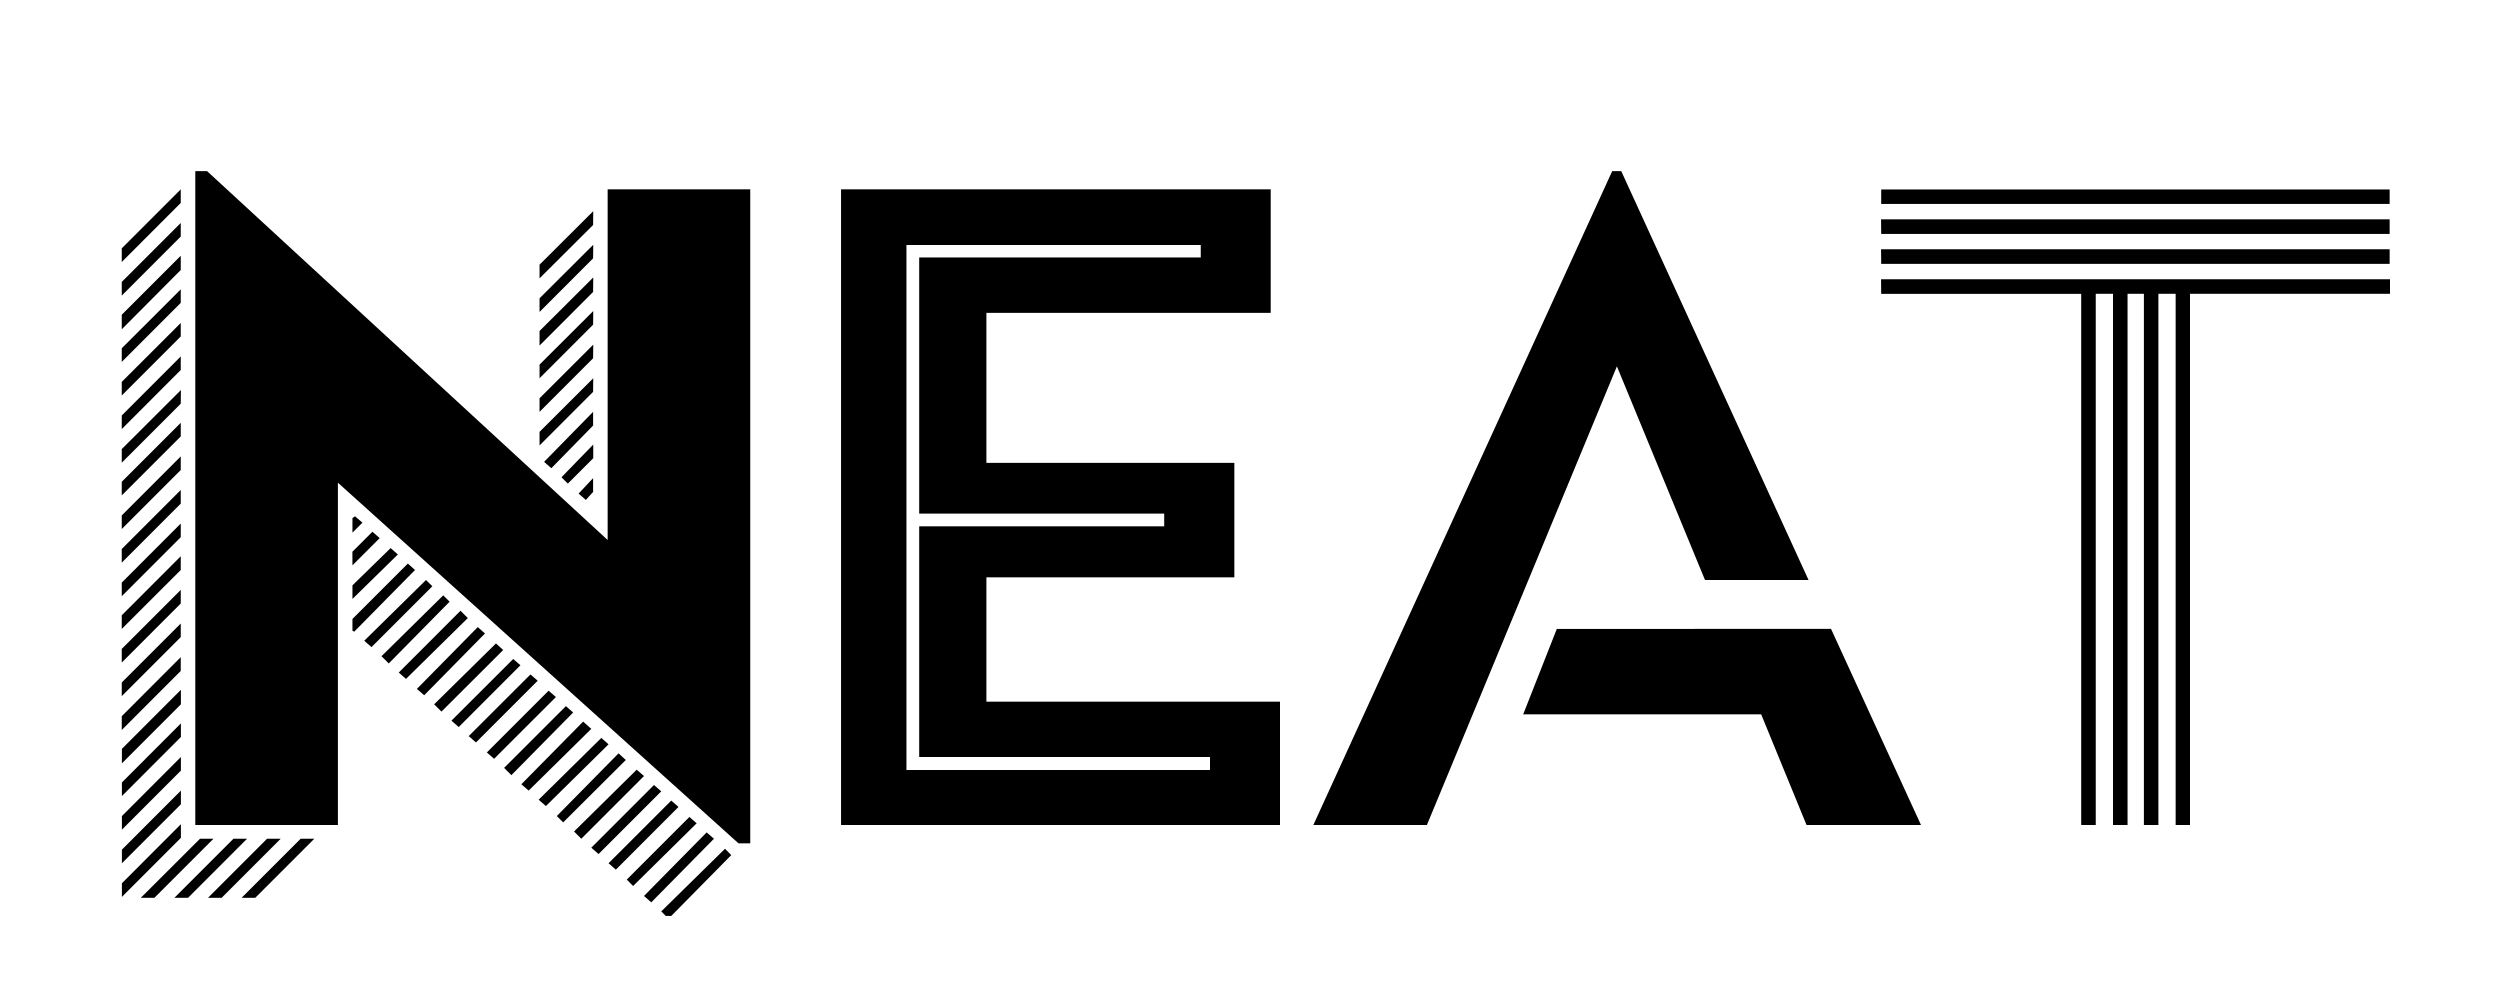 <svg class="responsive-svg__image" width="500px" height="200px" xmlns="http://www.w3.org/2000/svg"
    preserveAspectRatio="xMidYMid slice" viewBox="0 0 500 200">
    <path class="B"
        d="M36.15,107.44l-11.8,11.81v-2.73l11.8-11.81Zm0,3.81-11.8,11.81v2.73L36.15,114Zm0,6.73-11.8,11.8v2.73l11.8-11.81Zm0,6.72-11.8,11.8v2.73l11.8-11.81Zm10.54,43.05L34.88,179.56h2.73l11.8-11.81ZM36.15,98,24.35,109.8v2.73l11.8-11.81Zm0-6.72-11.8,11.81v2.72L36.15,94Zm0-6.72L24.35,96.36v2.72l11.8-11.8Zm0,46.87-11.8,11.81V146l11.8-11.81ZM40,167.75,28.16,179.56h2.72l11.81-11.81Zm-3.82-9.63-11.8,11.81v2.72l11.8-11.8Zm0,6.72-11.8,11.81v2.73l11.8-11.81Zm0-13.44-11.8,11.81v2.72l11.8-11.81Zm0-13.44-11.8,11.81v2.9l11.8-11.81Zm0,6.72-11.8,11.81v2.72l11.8-11.81Zm0-66.67L24.35,89.82v2.72l11.8-11.8Zm82.47-9.08L107.91,79.65v2.72l10.71-10.72Zm0,6.72L107.91,86.37v2.72l10.71-10.72Zm0-13.44L107.91,72.92v2.73l10.71-10.72Zm0,26.7-6.35,6.54,1.27,1.27,5.08-5.08Zm0-46.68L107.91,52.94v2.73L118.62,45Zm0,6.72L107.91,59.66v2.73l10.71-10.72Zm0,6.54L107.91,66.2v2.91l10.71-10.72ZM36.15,37.87l-11.8,11.8V52.4l11.8-11.81Zm0,20L24.35,69.66v2.72l11.8-11.81Zm0,6.72L24.35,76.38V79.1l11.8-11.81Zm0-13.44-11.8,11.8v2.91L36.15,54Zm82.47,47.23V95.63l-2.9,3.09,1.45,1.27ZM36.15,44.59l-11.8,11.8v2.73l11.8-11.81Zm82.47,37.78-9.8,10,1.45,1.27,8.35-8.53ZM36.15,71.29,24.35,83.1v2.72L36.15,74Zm98.1,88.83-12.54,12.53,1.46,1.28,12.53-12.54Zm-17.62-15.8-12.36,12.53,1.46,1.27,12.53-12.35Zm3.63,3.27-12.53,12.35,1.45,1.27,12.53-12.35Zm7.08,6.35L114.81,166.3l1.45,1.45,12.54-12.54Zm-3.63-3.27-12.35,12.54,1.27,1.27L125.16,152Zm-10.53-9.44-12.36,12.35,1.46,1.45,12.35-12.53Zm-3.46-3.09L97.37,150.49l1.45,1.27,12.36-12.35ZM121.53,108,41.42,34.23H39.06V165H67.58V96.54l80.11,72.12h2.36V37.87H121.53Zm-15.44,26.89L93.74,147.22l1.45,1.27,12.35-12.35ZM53.41,167.75,41.6,179.56h2.73l11.81-11.81Zm84.47-4.36-12.53,12.53,1.27,1.28,12.71-12.54Zm-5.63,18.89.91.91h1.09l12-12.17L145,169.75Zm9.08-15.8L128.8,179.19l1.45,1.28,12.54-12.72ZM130.8,157l-12.54,12.54,1.45,1.27,12.54-12.54ZM70.49,103.62v2.91l2-2L71,103.26Zm0,9.45,5.45-5.45-1.46-1.27-4,4ZM48.32,179.56h2.73l11.81-11.81H60.13Zm33.25-66.85L70.49,123.79v2.36l.36.18L83,114Zm-11.08,7.08,9.08-8.9-1.45-1.27-7.63,7.45Zm18.16-.72L76.3,131.24l1.45,1.45,12.17-12.35Zm6.9,6.35L83.38,137.78l1.46,1.27L97,126.69Zm3.64,3.27L86.83,140.86l1.46,1.46L100.64,130Zm-7.09-6.54L79.75,134.51l1.45,1.27,12.36-12.17ZM85.2,116,72.85,128.15l1.45,1.27,12.17-12.17Zm17.44,15.8L90.29,144.13l1.45,1.28,12.35-12.36Zm94.64,8.54H256V165H168.21V37.87h85.93v24.7H197.28v30h49.59v22.89H197.28ZM183.84,151.4V105.26h49v-2.54h-49V51.49h56.31V49H181.29v105H242V151.4Zm127.52-25.61-6.72,17.07h47.59L361.31,165H384.2l-18-39.23ZM341,116h20.71L324.25,34.23h-1.81L262.67,165h22.71l38-91.73Zm35.24-69.21H477.93V43.86H376.21Zm0-8.9v2.9H477.93v-2.9Zm0,20.89h40V165h2.91V58.76h3.45V165h2.91V58.76h3.27V165h2.9V58.76h3.45V165H438V58.76h40V55.85H376.21Zm0-6H477.93V49.85H376.21Z">
    </path>
</svg>